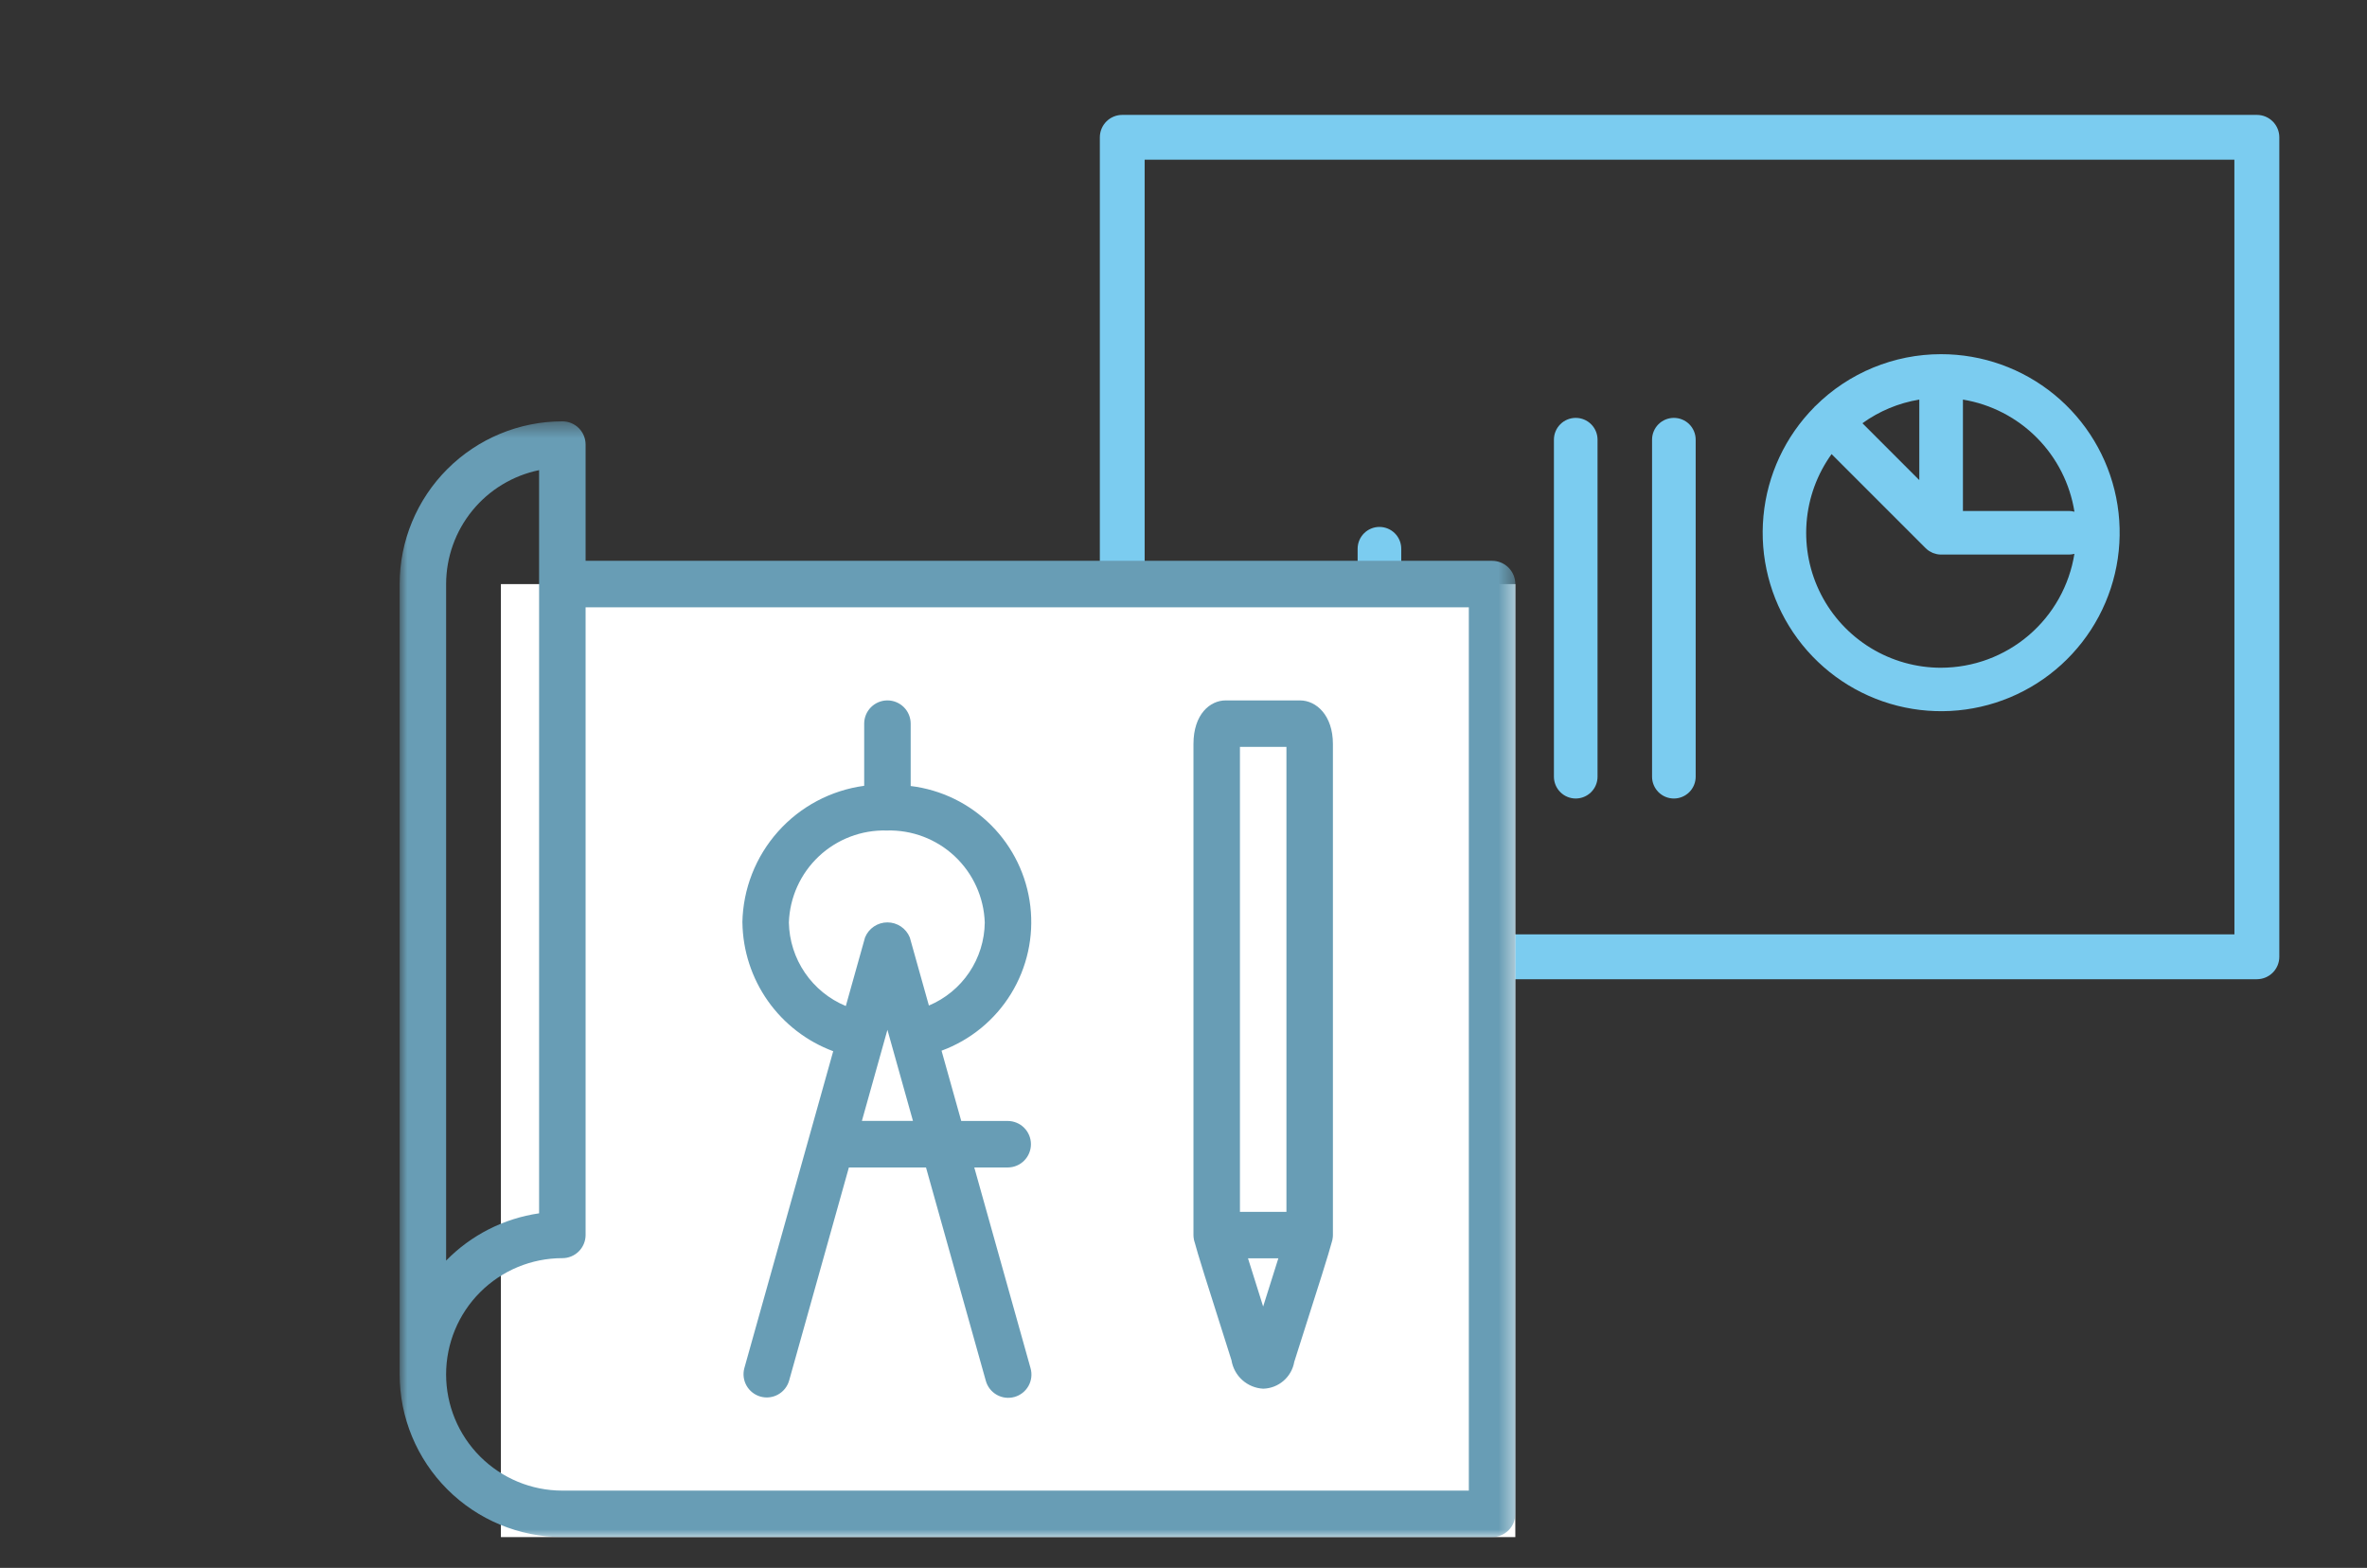 <svg width="154" height="102" viewBox="0 0 154 102" fill="none" xmlns="http://www.w3.org/2000/svg">
<rect x="0" y="0" width="154" height="102" fill="#333333" stroke="none"/>
<mask id="mask0_82_363" style="mask-type:luminance" maskUnits="userSpaceOnUse" x="0" y="0" width="154" height="102">
<path d="M154 0H0V102H154V0Z" fill="white"/>
</mask>
<g mask="url(#mask0_82_363)">
<path d="M126.288 23.042C123.225 23.04 120.286 24.253 118.114 26.413C118.101 26.425 118.086 26.434 118.073 26.446C118.06 26.458 118.052 26.474 118.04 26.487C116.152 28.395 114.983 30.898 114.733 33.571C114.482 36.244 115.165 38.921 116.666 41.147C118.167 43.372 120.392 45.01 122.963 45.78C125.535 46.55 128.294 46.405 130.771 45.371C133.248 44.336 135.29 42.475 136.55 40.105C137.81 37.735 138.209 35.001 137.681 32.369C137.153 29.737 135.729 27.37 133.652 25.669C131.575 23.969 128.973 23.04 126.288 23.042ZM134.962 33.291C134.848 33.26 134.73 33.243 134.611 33.242H127.711V25.996C129.533 26.297 131.214 27.164 132.516 28.473C133.818 29.782 134.675 31.468 134.966 33.291M121.172 27.534C122.27 26.741 123.536 26.215 124.872 25.996V31.235L121.172 27.534ZM126.292 43.442C124.677 43.443 123.092 42.998 121.714 42.157C120.335 41.315 119.215 40.109 118.478 38.671C117.741 37.234 117.416 35.621 117.537 34.01C117.658 32.399 118.221 30.853 119.165 29.542L125.289 35.666C125.355 35.731 125.426 35.79 125.503 35.841C125.539 35.865 125.578 35.882 125.616 35.902C125.701 35.957 125.795 35.995 125.893 36.016C125.933 36.028 125.971 36.043 126.012 36.051C126.104 36.069 126.197 36.079 126.29 36.079H134.613C134.732 36.078 134.85 36.061 134.964 36.03C134.634 38.094 133.58 39.974 131.991 41.332C130.401 42.69 128.381 43.437 126.29 43.441" fill="#7BCCF0"/>
<path d="M83.364 51.949C83.741 51.949 84.102 51.799 84.368 51.533C84.634 51.267 84.783 50.906 84.783 50.53V45.63C84.783 45.254 84.634 44.893 84.368 44.627C84.102 44.36 83.741 44.211 83.364 44.211C82.988 44.211 82.627 44.36 82.361 44.627C82.095 44.893 81.945 45.254 81.945 45.63V50.53C81.945 50.906 82.095 51.267 82.361 51.533C82.627 51.799 82.988 51.949 83.364 51.949Z" fill="#7BCCF0"/>
<path d="M89.748 51.948C90.124 51.948 90.485 51.799 90.751 51.533C91.018 51.267 91.167 50.906 91.167 50.529V35.699C91.167 35.323 91.018 34.962 90.751 34.696C90.485 34.43 90.124 34.28 89.748 34.28C89.372 34.28 89.011 34.43 88.745 34.696C88.479 34.962 88.329 35.323 88.329 35.699V50.53C88.329 50.907 88.479 51.267 88.745 51.534C89.011 51.8 89.372 51.949 89.748 51.949" fill="#7BCCF0"/>
<path d="M96.134 51.948C96.321 51.948 96.505 51.911 96.677 51.84C96.85 51.769 97.006 51.664 97.138 51.532C97.269 51.401 97.374 51.244 97.445 51.072C97.517 50.9 97.553 50.715 97.553 50.529V42.083C97.553 41.897 97.517 41.712 97.445 41.54C97.374 41.368 97.269 41.211 97.138 41.08C97.006 40.948 96.85 40.843 96.677 40.772C96.505 40.701 96.321 40.664 96.134 40.664C95.948 40.664 95.763 40.701 95.591 40.772C95.419 40.843 95.263 40.948 95.131 41.08C94.999 41.211 94.895 41.368 94.823 41.54C94.752 41.712 94.715 41.897 94.715 42.083V50.529C94.715 50.715 94.752 50.9 94.823 51.072C94.895 51.244 94.999 51.401 95.131 51.532C95.263 51.664 95.419 51.769 95.591 51.84C95.763 51.911 95.948 51.948 96.134 51.948Z" fill="#7BCCF0"/>
<path d="M102.519 51.949C102.895 51.949 103.256 51.799 103.522 51.533C103.789 51.267 103.938 50.906 103.938 50.529V28.605C103.938 28.228 103.789 27.867 103.522 27.601C103.256 27.335 102.895 27.186 102.519 27.186C102.143 27.186 101.782 27.335 101.516 27.601C101.25 27.867 101.1 28.228 101.1 28.605V50.529C101.1 50.906 101.25 51.267 101.516 51.533C101.782 51.799 102.143 51.949 102.519 51.949Z" fill="#7BCCF0"/>
<path d="M108.904 51.949C109.281 51.949 109.642 51.799 109.908 51.533C110.174 51.267 110.323 50.906 110.323 50.529V28.605C110.323 28.228 110.174 27.867 109.908 27.601C109.642 27.335 109.281 27.186 108.904 27.186C108.528 27.186 108.167 27.335 107.901 27.601C107.635 27.867 107.485 28.228 107.485 28.605V50.529C107.485 50.906 107.635 51.267 107.901 51.533C108.167 51.799 108.528 51.949 108.904 51.949Z" fill="#7BCCF0"/>
<path fill-rule="evenodd" clip-rule="evenodd" d="M148.295 62.248V8.933C148.295 8.546 148.141 8.176 147.868 7.902C147.595 7.629 147.225 7.475 146.838 7.475H73.014C72.628 7.475 72.257 7.629 71.984 7.902C71.711 8.176 71.557 8.546 71.557 8.933V62.248C71.558 62.634 71.711 63.004 71.984 63.277C72.258 63.55 72.628 63.704 73.014 63.705H146.838C147.224 63.704 147.595 63.55 147.868 63.277C148.141 63.004 148.295 62.634 148.295 62.248ZM145.375 60.785H74.472V10.39H145.372L145.375 60.785Z" fill="#7BCCF0"/>
<path d="M98.589 38H32.589V100H98.589V38Z" fill="white"/>
<mask id="mask1_82_363" style="mask-type:luminance" maskUnits="userSpaceOnUse" x="26" y="27" width="73" height="73">
<path d="M98.589 27.411H26V100H98.589V27.411Z" fill="white"/>
</mask>
<g mask="url(#mask1_82_363)">
<path d="M97.077 36.485H38.1V28.923C38.1 28.724 38.061 28.527 37.985 28.344C37.909 28.16 37.797 27.993 37.657 27.853C37.516 27.712 37.349 27.601 37.165 27.525C36.982 27.45 36.785 27.411 36.586 27.411C33.78 27.415 31.089 28.531 29.105 30.516C27.12 32.5 26.004 35.191 26 37.997V89.411C26.003 92.218 27.119 94.909 29.104 96.894C31.088 98.879 33.779 99.996 36.586 100H97.077C97.276 100 97.472 99.961 97.656 99.885C97.839 99.809 98.006 99.698 98.146 99.558C98.287 99.417 98.398 99.25 98.474 99.067C98.55 98.883 98.589 98.687 98.589 98.488V37.997C98.589 37.596 98.43 37.212 98.146 36.928C97.863 36.644 97.478 36.485 97.077 36.485ZM29.025 37.997C29.027 36.255 29.63 34.566 30.732 33.216C31.834 31.866 33.367 30.938 35.074 30.586V78.935C32.775 79.269 30.649 80.35 29.025 82.011V37.997ZM95.565 96.975H36.586C34.581 96.975 32.657 96.178 31.239 94.76C29.821 93.342 29.024 91.419 29.024 89.414C29.024 87.408 29.821 85.485 31.239 84.067C32.657 82.649 34.581 81.852 36.586 81.852C36.785 81.853 36.982 81.814 37.165 81.738C37.349 81.662 37.516 81.551 37.657 81.41C37.797 81.27 37.909 81.103 37.985 80.919C38.061 80.736 38.1 80.539 38.1 80.34V39.511H95.564L95.565 96.975Z" fill="#689DB5"/>
<path d="M48.303 60.022C48.329 61.849 48.907 63.626 49.961 65.12C51.016 66.613 52.496 67.752 54.21 68.389L52.643 73.978C52.637 73.996 52.633 74.013 52.628 74.031L48.428 89.007C48.323 89.392 48.375 89.802 48.572 90.149C48.769 90.496 49.096 90.751 49.48 90.859C49.864 90.966 50.275 90.918 50.623 90.723C50.972 90.529 51.229 90.205 51.34 89.822L55.229 75.952H60.247L64.136 89.822C64.188 90.015 64.278 90.195 64.4 90.353C64.522 90.51 64.675 90.642 64.848 90.741C65.022 90.84 65.213 90.903 65.411 90.927C65.609 90.951 65.81 90.936 66.003 90.882C66.195 90.829 66.374 90.737 66.531 90.614C66.688 90.49 66.819 90.337 66.916 90.162C67.013 89.988 67.075 89.796 67.097 89.598C67.12 89.4 67.103 89.199 67.048 89.007L63.388 75.952H65.562C65.963 75.952 66.348 75.793 66.631 75.509C66.915 75.225 67.074 74.841 67.074 74.439C67.074 74.038 66.915 73.654 66.631 73.37C66.348 73.086 65.963 72.927 65.562 72.927H62.54L61.258 68.355C63.136 67.664 64.727 66.361 65.775 64.656C66.823 62.951 67.267 60.943 67.035 58.955C66.803 56.967 65.909 55.115 64.497 53.696C63.085 52.278 61.237 51.376 59.25 51.136V47.079C59.25 46.678 59.09 46.293 58.807 46.009C58.523 45.726 58.138 45.566 57.737 45.566C57.336 45.566 56.952 45.726 56.668 46.009C56.384 46.293 56.225 46.678 56.225 47.079V51.122C54.059 51.414 52.068 52.472 50.615 54.105C49.161 55.737 48.34 57.836 48.3 60.022M56.076 72.922L57.737 66.997L59.398 72.922H56.076ZM57.696 54.03C59.334 53.983 60.924 54.586 62.118 55.708C63.312 56.83 64.014 58.379 64.07 60.017C64.057 61.174 63.706 62.301 63.06 63.261C62.414 64.22 61.502 64.97 60.435 65.417L59.193 60.987C59.075 60.697 58.873 60.45 58.614 60.275C58.355 60.101 58.049 60.008 57.737 60.008C57.424 60.008 57.119 60.101 56.859 60.275C56.6 60.45 56.399 60.697 56.281 60.987L55.03 65.449C53.951 65.002 53.026 64.25 52.368 63.285C51.71 62.321 51.348 61.185 51.325 60.018C51.38 58.381 52.082 56.832 53.275 55.71C54.469 54.589 56.058 53.984 57.696 54.03Z" fill="#689DB5"/>
<path d="M77.732 80.838C77.905 81.501 78.443 83.229 80.122 88.495C80.203 88.993 80.452 89.448 80.828 89.785C81.204 90.121 81.683 90.319 82.187 90.344C82.674 90.331 83.141 90.15 83.509 89.831C83.877 89.513 84.124 89.076 84.207 88.596C85.912 83.266 86.46 81.515 86.637 80.843C86.677 80.728 86.703 80.607 86.714 80.485C86.719 80.44 86.722 80.395 86.721 80.349V48.403C86.721 46.542 85.643 45.567 84.58 45.567H79.742C78.735 45.567 77.648 46.456 77.648 48.406V80.35C77.647 80.396 77.65 80.442 77.655 80.487C77.666 80.607 77.691 80.725 77.73 80.839M82.182 84.999C81.83 83.884 81.476 82.762 81.196 81.862H83.171C82.89 82.757 82.537 83.875 82.182 84.999ZM83.697 78.838H80.672V48.592H83.697V78.838Z" fill="#689DB5"/>
</g>
</g>
</svg>
